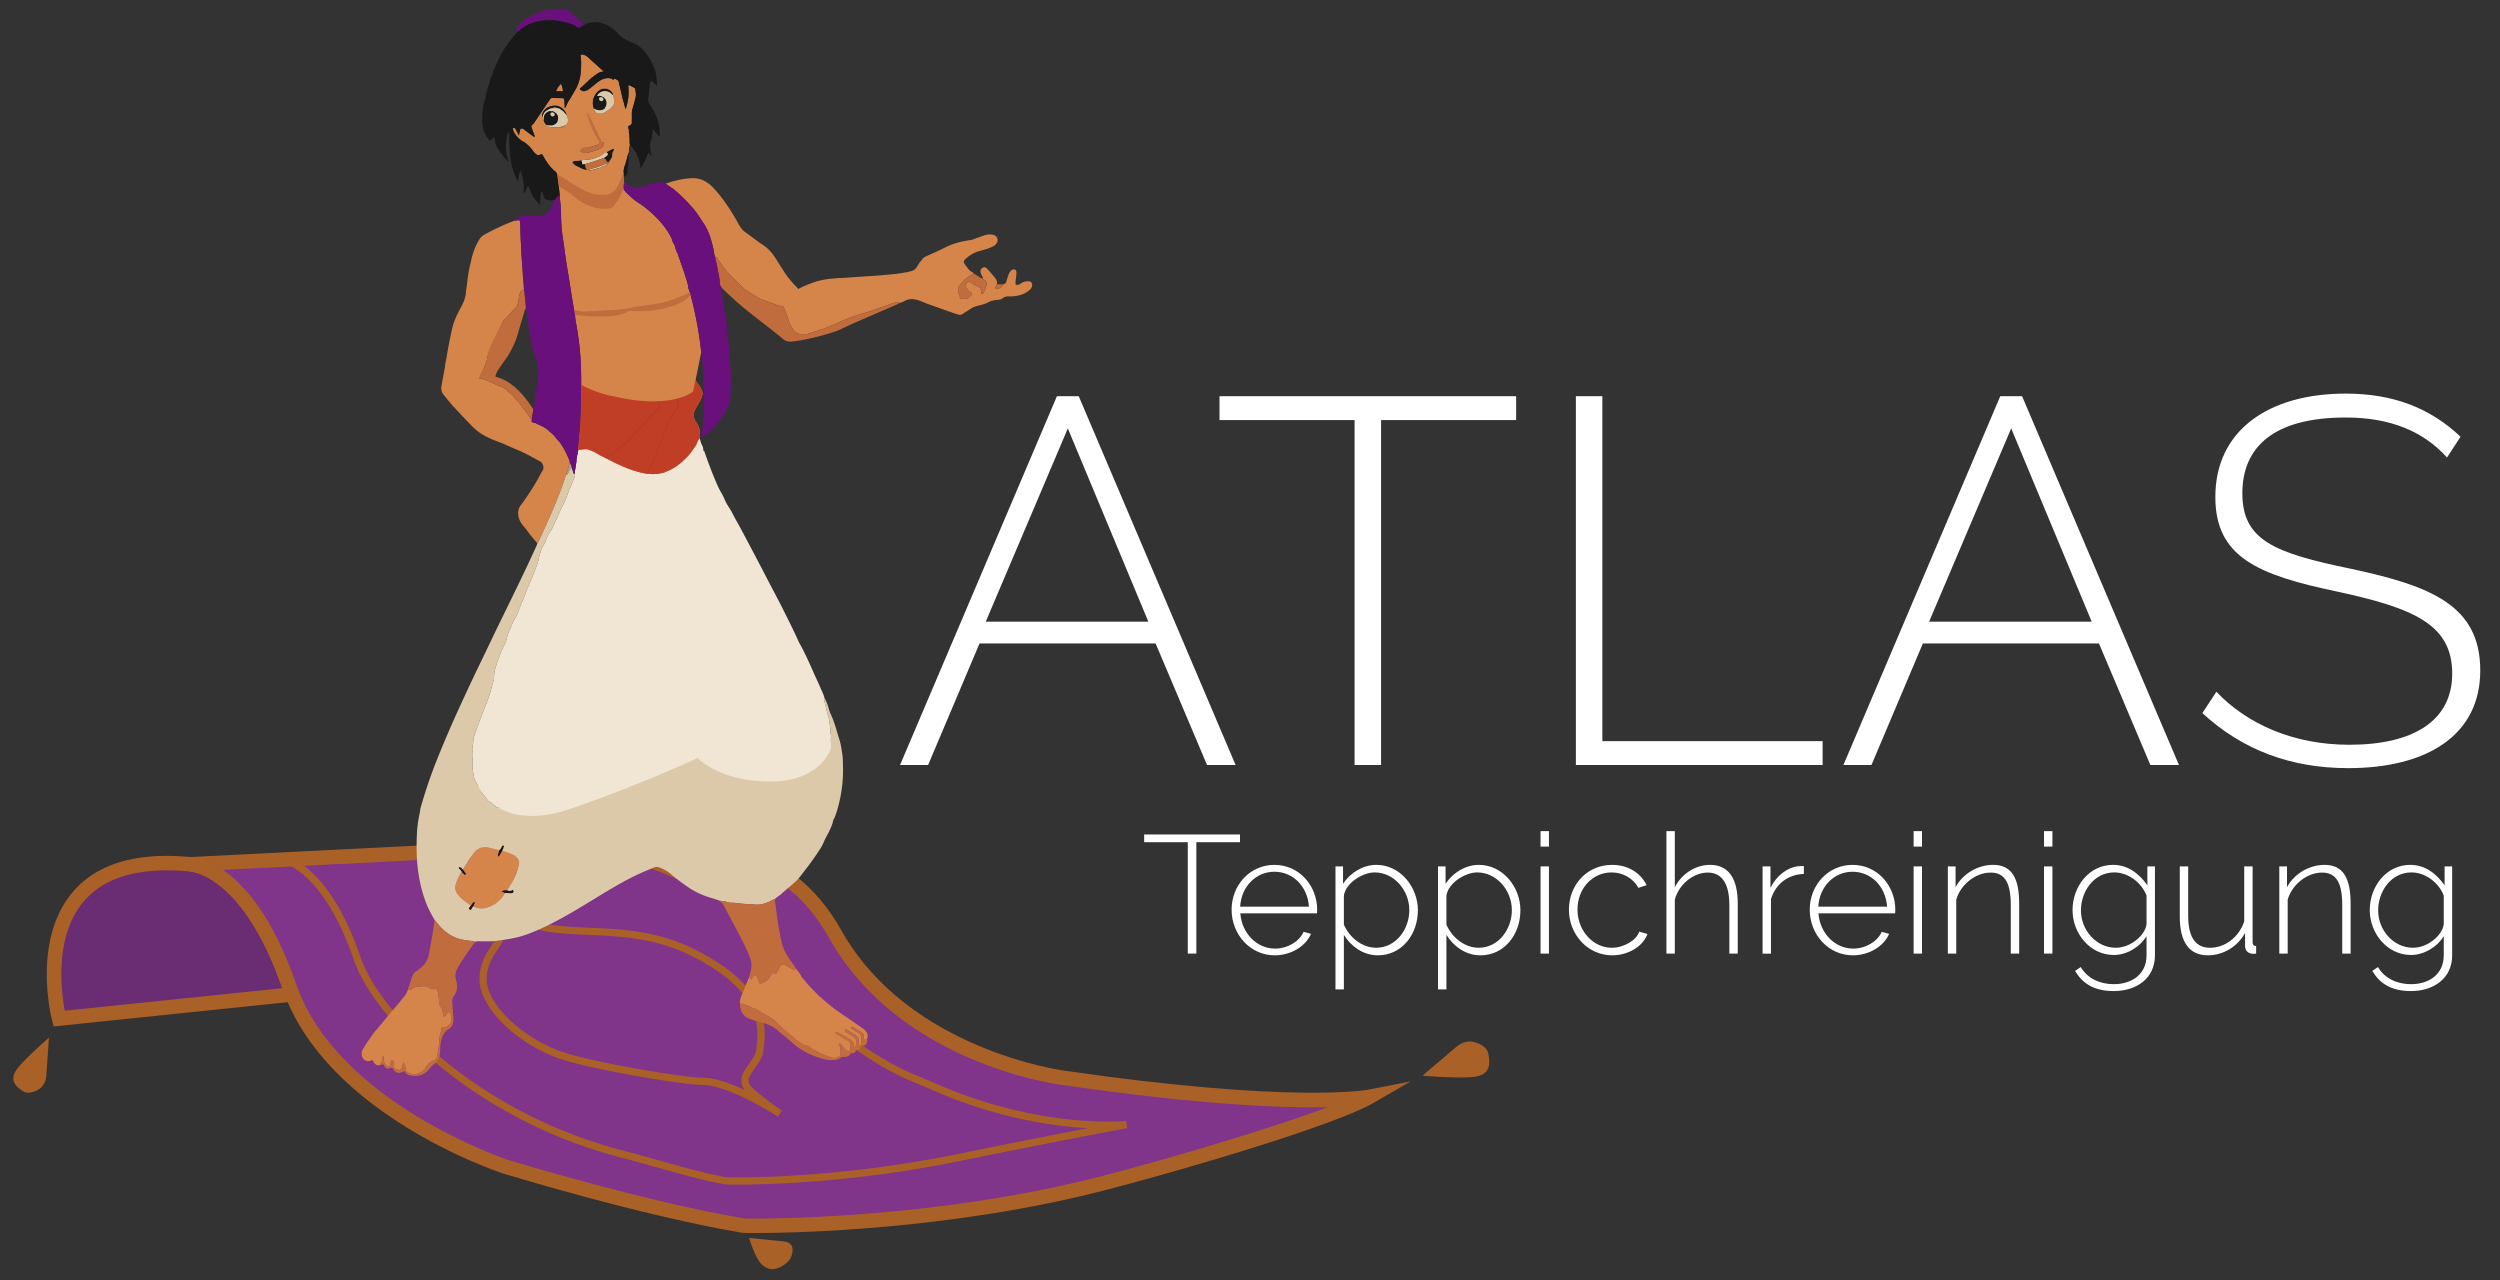 <svg xmlns="http://www.w3.org/2000/svg" width="713.793" height="365.583" xml:space="preserve"><rect width="100%" height="100%" fill="#333333" stroke="none"/><path fill="#AA6127" d="m213.91 353.459 9.775.98c1.089.107 1.972.545 2.389 1.32.431.801.376 3.262-1.404 4.746-3.139 2.619-5.443 2.119-7.129.559-2.034-1.88-3.631-7.605-3.631-7.605"/><path fill="#69107D" d="M163.306 3.786c-.783-.853-1.736-1.159-2.801-1.226-4.313-.271-8.124 1.058-11.483 3.727-1.006.8-1.769 1.771-1.604 3.185.399-.36.782-.742 1.2-1.079 2.521-2.029 5.499-2.64 8.626-2.622 1.235.007 2.492.153 3.705.474 1.208.32 2.492.564 3.493 1.296.685.501 1.084.445 1.621-.028.191-.169.483-.173.653-.382-1.142-1.111-2.335-2.174-3.41-3.345"/><path d="m256.979 218.427 44.791-105.304h6.229l44.791 105.304h-8.157l-14.684-34.706H279.67l-14.683 34.706h-8.008zm47.905-96.109-23.434 55.173h46.423l-22.989-55.173zm127.998-2.373H394.32v98.481h-7.564v-98.481h-38.562v-6.822h84.688v6.822zm17.056 98.482V113.123h7.563v98.481h62.887v6.822h-70.45zm76.382 0 44.791-105.304h6.229l44.792 105.304h-8.158l-14.683-34.706h-50.279l-14.683 34.706h-8.009zm47.907-96.109-23.434 55.173h46.422l-22.988-55.173zm124.437 8.306c-6.822-7.564-16.314-11.42-28.921-11.42-20.616 0-29.515 8.453-29.515 21.653 0 13.497 9.344 17.057 30.85 21.506 22.84 4.895 37.078 10.382 37.078 29.07 0 18.539-15.276 27.883-37.672 27.883-16.463 0-30.256-5.19-41.677-15.722l4.005-6.08c8.75 9.195 21.951 15.128 37.969 15.128 18.242 0 29.366-6.822 29.366-20.319 0-13.941-10.827-18.688-32.926-23.434-22.544-4.746-34.706-9.789-34.706-26.994 0-18.984 15.129-29.515 37.228-29.515 13.645 0 24.175 4.153 32.777 12.311l-3.856 5.933zm-344.627 109.84H341.58v31.814h-2.444v-31.814h-12.457v-2.203h27.358v2.203zm-2.394 19.262c0-7.044 5.271-12.793 12.218-12.793 7.043 0 12.17 5.846 12.218 12.793 0 .335-.048.91-.048 1.054h-21.896c.431 5.749 4.743 10.062 9.918 10.062 3.498 0 6.899-1.964 8.145-4.791l2.108.575c-1.485 3.545-5.702 6.133-10.349 6.133-6.996-.001-12.314-5.943-12.314-13.033zm22.087-.864c-.431-5.845-4.6-9.965-9.87-9.965-5.223 0-9.438 4.168-9.774 9.965h19.644zm9.968 8.05v15.571h-2.396v-35.119h2.156v4.982c2.061-3.162 5.702-5.414 9.487-5.414 6.899 0 11.883 6.372 11.883 12.937 0 6.947-4.6 12.889-11.404 12.889-4.264 0-7.714-2.588-9.726-5.846zm18.687-7.043c0-5.702-4.361-10.78-9.918-10.78-3.498 0-8.385 3.162-8.769 6.707v8.193c1.581 3.689 5.223 6.612 9.199 6.612 5.749.001 9.488-5.366 9.488-10.732zm10.59 7.043v15.571h-2.396v-35.119h2.155v4.982c2.061-3.162 5.702-5.414 9.487-5.414 6.899 0 11.882 6.372 11.882 12.937 0 6.947-4.6 12.889-11.402 12.889-4.264 0-7.715-2.588-9.726-5.846zm18.685-7.043c0-5.702-4.359-10.78-9.918-10.78-3.497 0-8.385 3.162-8.768 6.707v8.193c1.581 3.689 5.223 6.612 9.199 6.612 5.751.001 9.487-5.366 9.487-10.732zm8.195-18.159v-4.408h2.396v4.408h-2.396zm0 30.568v-24.914h2.396v24.914h-2.396zm20.411-25.345c4.504 0 8.098 2.204 9.871 5.797l-2.348.768c-1.486-2.731-4.408-4.408-7.666-4.408-5.463 0-9.727 4.6-9.727 10.637 0 5.988 4.455 10.876 9.773 10.876 3.45 0 7.092-2.156 7.858-4.6l2.348.671c-1.246 3.497-5.462 6.085-10.062 6.085-6.996 0-12.361-5.941-12.361-13.032.001-7.093 5.175-12.794 12.314-12.794zm35.888 25.345h-2.396v-13.895c0-6.133-2.156-9.247-6.181-9.247-4.072 0-8.193 3.306-9.391 7.714v15.428h-2.396v-34.977h2.396v16.003c2.012-3.881 5.94-6.372 10.061-6.372 5.511 0 7.906 4.216 7.906 11.02v14.326zm18.879-22.758c-4.503.144-8.049 2.827-9.391 7.188v15.571h-2.395v-24.914h2.251v6.133c1.726-3.498 4.792-5.846 8.001-6.182.623 0 1.15-.048 1.533-.048v2.252zm1.678 10.206c0-7.044 5.271-12.793 12.218-12.793 7.043 0 12.17 5.846 12.218 12.793 0 .335-.048.91-.048 1.054h-21.896c.431 5.749 4.742 10.062 9.918 10.062 3.497 0 6.898-1.964 8.145-4.791l2.107.575c-1.484 3.545-5.701 6.133-10.349 6.133-6.995-.001-12.313-5.943-12.313-13.033zm22.088-.864c-.432-5.845-4.6-9.965-9.87-9.965-5.223 0-9.438 4.168-9.774 9.965h19.644zm7.572-17.152v-4.408h2.396v4.408h-2.396zm0 30.568v-24.914h2.396v24.914h-2.396zm30.137 0h-2.396v-13.895c0-6.42-1.772-9.247-5.749-9.247-4.217 0-8.529 3.306-9.822 7.714v15.428h-2.396v-24.914h2.204v5.94c2.012-3.785 6.276-6.372 10.732-6.372 5.414 0 7.426 3.977 7.426 11.02v14.326zm7.094-30.568v-4.408h2.396v4.408h-2.396zm0 30.568v-24.914h2.396v24.914h-2.396zm8.144-12.409c0-6.804 4.744-12.937 11.548-12.937 4.36 0 7.522 2.587 9.821 5.846v-5.414h2.156v25.394c0 6.755-5.462 10.205-11.738 10.205-5.797 0-8.959-2.252-11.068-5.75l1.63-1.102c1.964 3.354 5.605 4.887 9.438 4.887 5.078 0 9.343-2.778 9.343-8.24v-5.462c-2.013 3.21-5.701 5.365-9.343 5.365-6.899 0-11.787-6.276-11.787-12.792zm21.13 4.025V255.7c-1.485-3.833-5.366-6.611-9.199-6.611-5.989 0-9.534 5.605-9.534 10.828 0 5.701 4.408 10.685 9.966 10.685 4.167 0 8.336-3.498 8.767-6.708zm9.489-2.157v-14.373h2.395v14.038c0 6.181 2.061 9.199 6.277 9.199s8.24-3.019 9.727-7.522v-15.715h2.395v21.561c0 .767.288 1.197 1.007 1.197v2.156c-.384.048-.623.048-.862.048-1.342 0-2.3-.91-2.3-2.156v-3.785c-2.204 3.978-6.276 6.373-10.637 6.373-5.271 0-8.002-3.737-8.002-11.021zm48.777 10.541h-2.396v-13.895c0-6.42-1.773-9.247-5.75-9.247-4.216 0-8.528 3.306-9.822 7.714v15.428h-2.395v-24.914h2.203v5.94c2.013-3.785 6.277-6.372 10.732-6.372 5.414 0 7.427 3.977 7.427 11.02v14.326zm5.463-12.409c0-6.804 4.743-12.937 11.547-12.937 4.359 0 7.521 2.587 9.822 5.846v-5.414h2.156v25.394c0 6.755-5.463 10.205-11.739 10.205-5.798 0-8.96-2.252-11.067-5.75l1.629-1.102c1.965 3.354 5.605 4.887 9.438 4.887 5.079 0 9.343-2.778 9.343-8.24v-5.462c-2.012 3.21-5.701 5.365-9.343 5.365-6.899 0-11.786-6.276-11.786-12.792zm21.129 4.025V255.7c-1.484-3.833-5.366-6.611-9.199-6.611-5.988 0-9.534 5.605-9.534 10.828 0 5.701 4.407 10.685 9.966 10.685 4.168 0 8.336-3.498 8.767-6.708z" fill="#FFF"/><path fill="#6A2C73" d="M82.66 281.771C70.59 246.77 54.295 246.77 54.295 246.77c-50.089-4.828-37.417 44.055-37.417 44.055l66.588-6.895a51.115 51.115 0 0 1-.806-2.159"/><path fill="#AA6127" d="m15.327 293.061-.446-1.717c-.242-.934-5.781-22.977 5.921-36.686 6.894-8.074 18.202-11.424 33.621-9.951 1.74.064 18.196 1.613 30.188 36.393v-.002c.241.699.503 1.387.775 2.07l1.006 2.533-71.065 7.36zm32.313-44.563c-10.725 0-18.68 2.963-23.698 8.842-8.572 10.043-6.435 26.002-5.434 31.24l62.099-6.43c-11.313-32.555-26.187-33.313-26.336-33.316l-.172-.01a67.53 67.53 0 0 0-6.459-.326"/><path fill="#80358B" d="M54.295 246.77s16.294 0 28.364 35.002 61.556 51.297 61.556 51.297 39.227 12.07 68.195 16.898c0 0 51.626 1.154 103.531-12.387 23.739-6.191 64.7-18.414 75.104-24.428 0 0-21.123 4.225-87.506-5.43 0 0-45.309-5.664-65.15-41.133-3.196-5.713-7.329-10.865-12.503-14.875-6.146-4.76-15.229-9.75-27.959-12.188L54.295 246.77"/><path fill="#AA6127" d="M215.179 352.051c-1.768 0-2.746-.02-2.815-.02l-.293-.027c-28.771-4.797-68.069-16.842-68.462-16.961-2.099-.691-50.638-17.037-62.901-52.598-11.326-32.844-26.289-33.607-26.439-33.611l-.077-4.127 143.879-7.254.244.047c11.097 2.125 20.799 6.359 28.835 12.584 5.118 3.965 9.505 9.18 13.041 15.498 19.083 34.117 63.162 40.035 63.604 40.092 65.05 9.461 86.639 5.496 86.85 5.455l12.13-2.371-10.696 6.184c-10.566 6.107-51.367 18.313-75.616 24.637-44.726 11.667-89.759 12.472-101.284 12.472m-2.578-4.145c3.057.051 53.143.637 102.82-12.322 19.265-5.025 47.357-13.338 63.693-19.475-12.648.281-36.186-.572-75.873-6.346-1.851-.23-46.535-6.199-66.654-42.166-3.263-5.832-7.289-10.627-11.966-14.25-7.46-5.779-16.489-9.73-26.841-11.746l-134.139 6.764c6.146 4.213 14.257 13.268 20.97 32.734 11.602 33.645 59.766 49.85 60.25 50.01.352.108 39.256 12.03 67.74 16.797"/><path fill="#AA6127" d="M210.783 338.221c-2.246 0-3.48-.041-3.54-.043l-.132-.014c-5.552-.926-13.152-3.064-19.858-4.953-3.291-.926-6.398-1.801-9.084-2.486-22.065-5.637-42.227-16.449-58.303-31.273-9.821-9.057-16.203-17.717-18.97-25.742-8.455-24.519-19.476-27.087-19.586-27.11l.4-2.025c.495.098 12.237 2.648 21.138 28.461 2.655 7.699 8.851 16.076 18.417 24.896 15.826 14.594 35.68 25.242 57.416 30.793 2.71.691 5.83 1.57 9.133 2.5 6.627 1.865 14.135 3.979 19.57 4.893 1.563.047 30.249.785 67.152-6.834 11.967-2.469 26.42-5.289 36.097-7.154-10.184-.588-26.415-2.955-44.718-11.039a171.285 171.285 0 0 0-4.869-2.061c-6.009-2.428-26.566-12.057-38.861-34.035-2.218-3.967-11.831-13.943-15.622-16.881-3.967-3.072-21.741-12.285-40.171-15.801l.387-2.027c17.542 3.346 36.047 12.322 41.048 16.197 3.93 3.043 13.767 13.227 16.159 17.504 11.966 21.391 31.983 30.766 37.833 33.129a167.65 167.65 0 0 1 4.93 2.088c30.179 13.328 54.547 10.869 54.792 10.842l.305 2.041c-.269.051-27.015 5.117-46.891 9.221-30.38 6.268-55.248 6.913-64.172 6.913m195.336-31.078 9.664-8.229c1.078-.918 2.422-1.51 3.837-1.541 1.456-.035 4.762 1.082 5.269 3.303.893 3.916.079 6.375-4.366 6.82s-14.404-.353-14.404-.353M13.978 296.266l-.757 10.844c-.084 1.209-.529 2.387-1.356 3.271-.852.91-3.517 2.264-5.179 1.244-2.931-1.801-3.947-3.773-1.556-6.76 2.391-2.986 8.848-8.599 8.848-8.599"/><path fill="#AA6127" d="m222.109 318.818-.003-.002-.012-.008c-.475-.307-14.063-9.049-21.561-9.049-5.619 0-32.293-4.529-40.815-7.52-12.374-4.34-22.827-14.693-22.827-22.609 0-4.385 1.896-7.283 3.42-9.611 1.326-2.027 2.374-3.629 2.101-5.691-.574-4.336-6.37-12.814-7.649-14.643a14.86 14.86 0 0 1-.258-.367l1.687-1.188c.026.037.103.143.221.311 1.214 1.689 7.489 10.131 13.824 13.43 4.69 2.443 10.75 2.699 17.767 2.992 9.338.393 19.923.836 30.919 6.492 19.179 9.867 20.45 19.789 18.968 29.041-.26 1.623-1.298 3.066-2.301 4.463-1.976 2.752-2.604 4.033-.833 5.654 3.878 3.549 8.133 6.35 8.454 6.559a.556.556 0 0 0 .022.016l-1.124 1.73zm-79.491-60.078c.93 1.936 1.644 3.813 1.842 5.316.374 2.822-.983 4.896-2.419 7.092-1.516 2.316-3.083 4.715-3.083 8.482 0 7 10.022 16.654 21.446 20.662 8.39 2.943 34.615 7.404 40.132 7.404 3.479 0 7.982 1.617 12.061 3.512-2.129-2.75-.157-5.496 1.32-7.553.863-1.203 1.756-2.445 1.939-3.586 1.36-8.484.135-17.613-17.875-26.879-10.591-5.449-20.936-5.883-30.062-6.266-7.263-.305-13.535-.566-18.633-3.223-2.333-1.213-4.618-3.025-6.668-4.961"/><path fill="#181918" d="M174.716 42.639c-.74.396-1.478.798-2.221 1.188a.586.586 0 0 0-.313.371c.341-.122.678-.256 1.023-.362.28-.087.41.056.358.336-.036.194-.278.182-.32.356-.277.196-.554.393-.832.588.301.195.632.358.709.767.066.354.373.364.643.421.237-.174.927-1.109 1.02-1.562-.015-.68.04-1.339.521-1.88-.045-.471-.308-.372-.588-.223m-7.72 3.278c.343-.098.717-.107 1.027-.314-1.329-.084-2.606.421-3.936.35-.21-.011-.529.219-.647.387.028.251.112.326.207.296.191.215.28.367.519.52.149-.003.621.302.885.439.797.411 1.561.916 2.511.898-.39-.484-.513-1.051-.507-1.656l-.817.069c.027-.804.033-.784.758-.989"/><path fill="#DBC9AA" d="M172.412 45.117c.278-.195.555-.392.832-.588.042-.175.284-.162.32-.356.052-.28-.3-.868-.581-.781-.345.106-.672.43-1.013.552-.288.118-.364.488-.649.611-1.065.457-2.146.864-3.297 1.049-.406-.01-.595-.084-1.066-.01-.382.061-.787.048-.88.177-.088.121.174.744.161 1.136l.817-.069c1.804-.511 3.598-1.062 5.356-1.721"/><path fill="#D58549" d="M199.217 115.65c.606-1.041 1.206-2.087 1.406-3.303-.201-1.125-.772-2.069-1.494-2.922-.395-.465-.539-.912-.405-1.533.5-2.326.944-4.664 1.414-6.995.016-.078.083-.146.126-.218-.288-2.079-.527-4.166-.875-6.235a120.43 120.43 0 0 0-2.267-10.489c-.155-.593-.403-1.161-.609-1.742.041-.287-.012-.562-.085-.842-.77-2.908-1.832-5.721-2.824-8.556.052-.322-.244-.496-.329-.767-.178-.563-.462-1.09-.559-1.685-.099-.603-.632-1.015-.75-1.596-.105-.517-.333-.966-.577-1.413-1.155-2.117-2.67-3.972-4.388-5.636-1.464-1.418-3.015-2.763-4.761-3.841-1.27-.785-2.295-1.852-3.389-2.84-.187-.169-.318-.399-.489-.588-.507-.562-.328-1.227-.282-1.868.008-.106.168-.135.281-.155-.263-.061-.331-.232-.324-.488.013-.5-.005-1.002-.01-1.502-.076-1.167.035-2.297.463-3.409.435-1.129.545-2.361 1.027-3.482.11-.746-.03-1.529.329-2.238-.172-.73.016-1.485-.146-2.218.068-.465-.076-.906-.147-1.355.019-.354.071-.711-.136-1.033l-.028-.688c.983-.374 1.063-.513.997-1.721.093-.97-.074-1.95.106-2.918.388-1.103.643-2.241.945-3.368.213-.795.105-1.583-.028-2.37-.037-.222-.093-.458-.322-.576-.524-.269-1.025-.597-1.597-.754-.14.266-.066.493-.055.714.076 1.57.04 3.133-.375 4.663-.132.487-.174 1.01-.515 1.424-.214-.934-.427-1.869-.731-2.779-.38-1.629-.76-3.258-1.143-4.887a1.381 1.381 0 0 0-.115-.319c-.109-.213-1.063-.764-1.117-.662-.318.592-.599.067-.871-.013-.248-.073-.488-.141-.747-.143-.872-.009-1.666.192-2.425.663-1.24.77-2.267 1.808-3.458 2.634-.3.245-.684.286-1.027.428-.093.009-.187.018-.28.025-.15.041-.291.042-.391-.104-.098-.058-.198-.111-.293-.174-.515-.336-.53-.361-.041-.776.608-.515 1.166-1.083 1.762-1.609.548-.484 1.023-1.053 1.642-1.455l.154-.125.36-.337c.04-.013.08-.02.121-.021l.038-.024c.057-.044.114-.086.169-.13.638-.455 1.293-.87 2.294-.846l-4.008-3.595c-.971-1.014-1.868-1.432-2.698-1.233.191.63.058 1.292.202 1.931-.015.709-.018 1.419-.048 2.127-.094 2.156-.568 4.206-1.692 6.078-.54.898-1.054 1.813-1.579 2.719-.607.667-.75 1.606-1.38 2.467a24.078 24.078 0 0 0-.119-2.303c-.044-.42-.17-.618-.611-.621a67.173 67.173 0 0 1-2.731-.071c-.364-.018-.574.141-.764.424-1.552 2.312-3.113 4.619-4.67 6.928-.75.623-.754.624-.453 1.469.21.591.441 1.173.639 1.767.054.16.25.339-.009.561-.27-.187-.553-.37-.824-.57-.709-.524-1.41-1.062-2.12-1.586-.629-.466-1.029-.311-1.162.432-.065.367-.152.73-.272 1.301-.379-.75-.652-1.307-.942-1.856-.143-.271-.419-.334-.664-.225-.25.112-.09.347-.032.524.07.215.142.435.25.633a6.748 6.748 0 0 0 3.032 2.896c.96.723 1.819 1.542 2.478 2.556-.005.079.034.115.111.115l.042.043c.63.829 1.2 1.138 1.84.789.476-.26.584-.025.76.273.044.074.079.152.121.227.892 1.564 1.865 3.063 3.297 4.211.451.362.71.848.77 1.448.161 1.664.46 3.427.586 5.598.139 1.634.381 3.268.394 4.904.019 2.476.138 4.935.577 7.374-.052.32.089.614.13.923.25 1.88.491 3.761.775 5.635.292 1.933.64 3.856.947 5.787.497 3.134.958 6.272 1.559 9.39.042 1.109.281 2.195.467 3.283.292 1.707.539 3.418.745 5.138.778 6.497.531 13.019.448 19.532a65.833 65.833 0 0 1-.413 6.372c-.144 1.297-.199 2.604-.366 3.9-.014.107.034.224.053.334.792-.044 1.564-.298 2.368-.212.22.023.465-.049.62.186 1.067.26 2.011.784 2.924 1.375 1.292.655 2.582 1.318 3.88 1.967 2.627 1.311 5.311 2.482 8.185 3.148 2.019.469 4.048.604 6.083.068.164-.043.337-.051.506-.075.234-.285.599-.303.906-.434 2.516-1.069 4.521-2.8 6.292-4.837.71-.815 1.249-1.754 1.894-2.618.222-.669.487-1.315.963-1.853.356-1.83-.021-3.486-1.18-4.956-.051-.065-.083-.148-.119-.226-.405-.861-.469-1.745-.145-2.644.222-.621.601-1.158.928-1.721m-43.308-79.304c.098-.036.196-.075.295-.105-.1.03-.198.069-.295.105m8.775 11.311c-.006-.081-.1-.171-.083-.251-.017.08.077.17.083.251m7.026-15.235c-1.35.005-1.35.005-2.063-1.025l-.026-.355c-.452-.81-.354-1.686-.311-2.554.488-1.405 1.2-2.614 2.726-3.109l1.208-.011c.506.189.971.458 1.342.848.231.244.414.541.375.912l.139.234c.292.764.192 1.561.2 2.349.167-.034.339-.052.498-.106-.159.055-.332.072-.498.106-.611 1.256-1.765 1.892-2.909 2.536-.119.207-.321.176-.511.177l-.003.004c-.056-.003-.112-.006-.167-.006m1.002-7.231c.146.044.314.018.446.1-.132-.083-.301-.056-.446-.1zm1.063-.451c-.3-.154-.637-.186-1.046-.014.409-.172.746-.141 1.046.014m-7.92 18.113c.388-.274.741-.699 1.251-.657.948.078 1.762-.354 2.625-.592.563-.155 1.146-.296 1.568-.786.194-.226 1.041-.272 1.107-.098.135.352.028.722-.194 1.013-.315.413-.766.694-1.236.876-1.289.497-2.596.952-3.987 1.093-.056.006-.113.006-.169.009-.415.023-.661-.291-.959-.491a.22.22 0 0 1-.006-.367m2.167 2.75c1.152-.185 2.233-.592 3.298-1.049.286-.123.575-.237.862-.355a.586.586 0 0 1 .313-.371c.743-.391 1.48-.792 2.22-1.188.28-.149.543-.247.588.224.177.203.368.397.539.604-.171-.207-.362-.401-.539-.604-.481.541-.535 1.2-.521 1.879-.282.231-.142.751-.593.866-.086.268-.19.522-.427.696l-.163.321c.136.321-.127.243-.357.341v.002a.262.262 0 0 1-.211.168c-.302.029-.538.208-.791.346-.092.146-.234.177-.392.17a.517.517 0 0 0-.13.013c-.073.053-.145.105-.217.159l-.064-.001-.063.008-.213.164-.303.012c-.09.143-.231.163-.382.159a.447.447 0 0 0-.126.009c-.092.143-.234.166-.388.161l-.292.015c-.059.242-.146.411-.394.148l-.294.018c-.298.246-.597.238-.896.004l-.044-.007-.044.001a32.725 32.725 0 0 0-.437-.021c-.951.018-1.714-.487-2.511-.898-.012-.215-.14-.294-.34-.292l-.099-.157c-.148.004-.297.006-.446.009v.001c-.21-.184-.295-.314-.519-.519-.11-.1-.056-.101-.161-.188-.045-.037-.045-.049-.045-.109.118-.169.437-.397.647-.386 1.329.068 2.606-.437 3.935-.353M154.9 32.335c.525-1.392 2.145-2.286 3.912-2.154 1.269.095 2.693 1.38 2.969 2.678.038.321.321.56.305.898.252.902-.01 1.603-.82 2.089.139-.018.274-.04.411-.053-.136.013-.272.035-.41.053l-.002.003c-.003.305-.256.313-.457.403-.297.134-.604.099-.91.108l-.001.001c-.138.178-.338.184-.531.164-.733-.073-1.489.181-2.206-.146l-.526-.188c-.122-.215-.46-.226-.496-.523l-.002.004c-.101-.014-.158-.069-.173-.17-.09-.002.127.07 0-.075-.296-.34-.568-.596-.701-.936-.196-.336-.235-.718-.313-1.088-.197-.348-.187-.701-.049-1.068m91.228 261.142c-1.847-1.271-3.685-2.557-5.541-3.816-1.811-1.229-3.574-2.518-5.204-3.982-.568-.51-1.158-.998-1.737-1.496-.05-.068-.09-.146-.15-.203-1.451-1.389-2.824-2.85-4.066-4.428-.172-.219-.426-.338-.554-.621-.424-.93-1.071-1.715-1.707-2.506-.166.613-.282.688-.768.367-.69-.453-1.433-.789-2.17-1.15-.895-.439-1.123-.059-1.573.469-.215.254-.332.594-.479.898-.149.313-.329.596-.594.822-.831.715-.645-.943-1.136.039-.612 1.223-1.384 2.342-2.793 2.816-.734.246-.818.223-1.041-.545-.182-.625-.36-1.266-.873-1.719-.433-.385-1.406 1.676-1.417 1.113-.006-.305-.048-.568-.368-.697-.775 1.881-1.575 3.752-2.313 5.648-.252.648-.502 1.332-.344 2.066 1.113.123 2.145.506 3.143.994.356.176.702.365 1.114.404.539.053.912.449 1.321.738 1.271.9 2.715 1.518 3.955 2.469.274.209.516.445.756.686 1.326 1.324 2.739 2.547 4.197 3.725.725.586 1.381 1.264 2.167 1.779.775.51 1.487 1.127 2.483 1.227.314.033.643.252.898.465.727.607 1.588.971 2.381 1.451.894.539 1.885.734 2.806 1.145.819.365 1.71.605 2.625.287.68-.238.844-.48.854-1.191.007-.512-.003-1.025 0-1.537.001-.246-.034-.459-.329-.51l-.195-.496c-.72-.285-1.505-.391-2.208-.732.702.342 1.487.447 2.208.732.038-.229.131-.418.375-.211.317.271.611.566.856.918.336.48.727.93 1.26 1.207.433.227.493.186.771-.375.003-.514 0-1.025.011-1.537.01-.482-.204-.797-.634-1.014-1.04-.525-1.958-1.262-3.014-1.764-.277-.133-.497-.359-.64-.746.713.033 1.26.328 1.784.619.987.551 1.946 1.15 2.906 1.746.375.232.624.543.625 1.041.002.352.144.701.263 1.232.506-.92.453-1.723.354-2.518-.02-.166-.206-.344-.359-.459-.68-.504-1.3-1.1-2.111-1.41-.078-.031-.169-.057-.226-.115-.207-.213-.638-.406-.427-.732.233-.363.557-.014.799.135a55.92 55.92 0 0 1 2.289 1.469c.449.307.832.66.791 1.313-.026.416.104.84.166 1.26.018.121.077.217.207.234.178.021.266-.092.276-.248.032-.48.211-.934.196-1.43-.028-.846-.25-1.533-1.059-1.973-.621-.336-1.191-.766-1.782-1.156-.095-.063-.182-.137-.164-.344a2.08 2.08 0 0 1 1.226.293 39.05 39.05 0 0 1 1.997 1.303c.305.213.541.475.358.938-.141.354 0 .803.236 1.021.292.27.469-.316.787-.313.34-.832.084-1.551-.438-2.205-.285-.357-.651-.631-1.027-.89m-118.423-4.245c-.182.217-.329.465-.48.705-.108.172-.207.379-.45.291-.214-.076-.242-.289-.253-.498-.048-.92-.282-1.771-.855-2.525a1.638 1.638 0 0 1-.347-1.121c.071-1.002-.112-1.977-.328-2.949-.141-.631-.422-.896-1.041-.76-.497.109-.88-.008-1.281-.271a3.042 3.042 0 0 0-2.443-.438c-.313.074-.62.102-.93.084-.507-.029-.952.084-1.347.42-.43.367-.932.533-1.503.436-.215.805-.656 1.48-1.188 2.109-.546.646-1.12 1.273-1.579 1.99-.067.051-.147.09-.2.152-1.845 2.203-3.702 4.396-5.523 6.617-.701.855-1.515 1.629-2.023 2.633-.91 1.1-1.639 2.314-2.346 3.551-.387.676-.416 1.332-.182 2.045.294.895 1.141 1.412 2.064 1.219.301-.063.591-.174.879-.262.79 1.467 1.338 1.752 2.526 1.34-.252-.051-.393-.188-.166-.395.336-.307.374-.68.355-1.09-.016-.355.054-.686.327-.99.25.301.171.596.187.869.042.697.24 1.336.705 1.873.212.244.487.279.781.221.313-.061.367-.301.398-.574.035-.311.117-.613.167-.92.03-.182.075-.342.301-.328.196.012.32.145.354.318.081.416.211.844.184 1.256-.042.631.224.902.79 1.105.957.342 1.444.098 1.619-.932.06-.354.131-.697.354-1.148.211.592.603.961.505 1.512-.09.506.16.875.486 1.211.497.512 1.209.588 1.809.891.042.023.112-.002.167-.016 1.284-.328 2.468-.762 3.281-1.951.601-.879 1.264-1.744 2.351-2.166.422-.164.848-.547.951-1.043.344-1.662.58-3.352.675-5.043.059-1.047.43-1.99.606-2.992.051-.291.239-.547.613-.365.272.133.493.01.728-.096 1.613-.723 1.788-2.469 1.248-3.873-.177-.467-.616-.492-.946-.102m32.343-162.643c-.391-.565-.945-.992-1.323-1.54-.585-.85-1.391-1.461-2.119-2.14-.973-.908-2.255-1.367-3.435-1.964-.197-.1-.401-.224-.644-.195-.804-.271-.803-.271-.69-1.044.008-.055-.001-.111-.002-.167-.212-.024-.357-.136-.479-.313-.783-1.143-1.688-2.194-2.463-3.347a9.237 9.237 0 0 0-1.365-1.625c-.624-.58-1.067-1.326-1.718-1.886-.645-.554-1.269-1.131-1.972-1.611a2.738 2.738 0 0 0-1.221-.459h-.001s-4.649-2.359-5.788-2.322c0 0 2.381-4.608 2.329-6.247l.001-.065c-.749-.256-1.591-.585-1.831-.402-.866.656-1.647 1.39-2.29 2.261.642-.871 1.424-1.604 2.29-2.261.24-.183 1.083.146 1.831.402.278.096.543.181.759.226.108.022.205.036.284.034a.397.397 0 0 0 .08-.007c.078-.014.131-.048.151-.11.113-.36.276-.692.456-1.016l.109-.192.224-.382a3.364 3.364 0 0 0 .135-.247c.033-.065.063-.132.092-.198.009-.021.019-.04.027-.062.024-.056.046-.113.067-.17l.036-.097c.017-.049.033-.098.047-.146.013-.042.026-.083.037-.124l.001-.001h-.001c.091-.317.151-.642.19-.968.061-.504.103-1.009.18-1.514.268-1.746.722-3.415 1.63-4.957.261-.444.682-.661.989-1.028.818-.979 1.665-1.942 2.587-2.82 1.231-1.171.498-3.938 1.821-5.002.17-.137.363-.146.562-.161-.115-1.309-.103-2.629-.338-3.928-.002-.229.006-.456-.009-.683-.151-2.271-.356-4.539-.447-6.812-.087-2.161-.267-4.319-.25-6.485.004-.51-.085-1.021-.111-1.531-.018-.335-.186-.455-.498-.411-.364.05-.728.104-1.092.158-2.92 1.071-5.716 2.408-8.443 3.898-.615.336-1.139.76-1.51 1.352-1.306 2.075-2.072 4.355-2.532 6.749-.638 2.302-.891 4.669-1.168 7.031-.085.103-.105.212-.03.33-.065.344-.171.683-.142 1.04-.086.102-.11.209-.035.328-.159 1.317-.634 2.528-1.246 3.693-.225.428-.476.842-.694 1.272-.868 1.719-1.647 3.461-2.052 5.37-.542 2.558-1.067 5.116-1.478 7.698-.16 1.008-.443 1.995-.499 3.02-.341 1.848-.707 3.691-1.01 5.545a2.893 2.893 0 0 0 .656 2.399c.693.832 1.363 1.683 2.063 2.508.493.58 1.019 1.132 1.531 1.695.236-.112.312-.3.34-.536-.028.236-.104.424-.34.536 1.151 1.219 2.295 2.445 3.457 3.654.887.922 1.778 1.847 2.798 2.622 2.18 1.654 4.742 2.528 7.264 3.479.098.056.192.119.293.165 2.307 1.033 4.668 1.944 6.906 3.128 1.177.624 2.342 1.268 3.512 1.902.11.166.23.324.327.497.386.688.48 1.353 0 2.074-.423.636-.723 1.354-1.104 2.02-1.546 2.698-3.219 5.317-5.083 7.807-.75 1.004-.852 2.069-.606 3.235.313 1.492 1.294 2.565 2.257 3.652.173.256.336.52.521.766.814 1.084 1.688 2.118 2.58 3.138.124-.027.196-.12.242-.222 1.012-2.223 2.044-4.436 3.023-6.673 1.74-3.976 3.464-7.959 4.744-12.115.08-.261.214-.444.383-.629-.063-.319.069-.604.158-.896.25-.827.495-1.657.743-2.485-.038-.281-.083-.558-.196-.825-.689-1.623-1.45-3.204-2.458-4.663m-25.981-21.881c.08-.086.165-.168.248-.252-.083.084-.168.166-.248.252-.096.104-.208.197-.307.3.099-.103.212-.196.307-.3m-5.471.958-.099-.05.099.05m4.634 5.509c-.521.248-1.048.495-1.525.813.477-.318 1.005-.565 1.525-.813m7.865-.959a104.23 104.23 0 0 0-.574-.034l.574.034m152.604-29.904c-.982-.086-1.803.318-2.583.848-.346.214-.737.157-1.113.184a6.162 6.162 0 0 1 .057-1.858c.085-.501.125-1.012.151-1.521.021-.402-.014-.831-.461-1.002-.414-.157-.773.035-1.082.317-.366.334-.587.765-.745 1.221-.249.721-.466 1.452-.696 2.179-.308.38-.689.592-1.194.521.128.159.342.244.089.534-.45.514-1.036.67-1.646.792-.275.056-.341-.143-.274-.377.078-.269.291-.492.276-.795l.172-.18.02-.177c.051-.66-.202-1.203-.609-1.708-.71-.882-1.437-1.748-2.222-2.564-.443-.461-.793-.525-1.283-.285-.419.207-.667.69-.59 1.214.062.423.255.803.44 1.187.09.183.32.354.193.594a.148.148 0 0 0-.051.058c-.005.122.097.153.173.206.066.051.13.104.199.151.876.589.902.729.695 1.757-.09.448-.416.82-.372 1.299-.311.376-.393.98-1.031 1.027.033-.513-.222-.992-.174-1.51.017-.188-.092-.305-.274-.377-.978-.389-1.873-.928-2.72-1.547-.289-.211-.519-.182-.742.063-.132.146-.247.307-.369.461-.089.072-.155.159-.16.279-.033.753.244 1.342.865 1.793.322.232.805.327.854.844-.629 1.282-2.044 1.771-3.442 1.193.026-.401-.024-.779-.218-1.147-.604-1.145-.244-2.152.553-3.023.975-1.063 2.053-2.017 3.37-2.656.096-.047.166-.146.248-.22-.341-.474-.962-.595-1.317-1.049-.507-.648-1.048-1.273-1.45-1.998-.147-.441.045-.754.364-1.042 1.222-1.104 2.575-1.968 4.19-2.373 1.104-.277 2.199-.588 3.244-1.048.574-.253 1.136-.534 1.5-1.084.606-.914.271-1.976-.744-2.384-.326-.131-.662-.146-1.004-.164-1.208-.063-2.273.453-3.374.822-.807.271-1.571.668-2.429.79-2.574.368-5.058.997-7.387 2.229-1.658.876-3.41 1.572-5.113 2.365-.485.227-.987.458-1.228.998-.59.586-1.023 1.295-1.43 2.003-.436.756-1.042 1.112-1.865 1.316-2.861.706-5.787.894-8.704 1.146-1.984.172-3.974.274-5.961.408l-.327.025-4.791.343c-.571-.095-1.13.063-1.694.095-2.232.121-4.428.484-6.527 1.268-1.394.521-2.788 1.058-4.097 1.782-.01-.189-.142-.3-.263-.422-1.376-1.393-2.667-2.857-3.712-4.52-.674-1.072-1.393-2.114-2.042-3.205-1.021-1.717-2.235-3.277-3.955-4.418-1.757-1.163-3.412-2.479-5.129-3.703-.74-.527-1.277-1.195-1.708-1.985-2.1-3.844-4.438-7.529-7.455-10.731a9.165 9.165 0 0 0-3.125-2.196c-1.054-.441-2.157-.531-3.273-.465-2.458.147-4.825.744-7.143 1.553l2.512 1.735c.119.122.228.255.359.362 1.848 1.523 3.486 3.251 5.053 5.061 1.343 1.552 2.299 3.357 3.493 5.004.007.056-.001.122.024.167 1.167 2.032 1.732 4.267 2.244 6.526.153.677.111 1.4.458 2.033.37-.009.545.245.72.518.367.572.75 1.134 1.123 1.703.733 1.12 1.611 2.123 2.548 3.073 1.06 1.075 2.139 2.132 3.199 3.206.664.673 1.452 1.172 2.22 1.709.702.49 1.478.842 2.188 1.309.673.44 1.441.668 2.186.945 1.355.504 2.71 1.004 4.068 1.502a.68.68 0 0 0 .333.052c.795-.142 1.042.414 1.253.989.508 1.381.98 2.774 1.507 4.146.275.719.702 1.358 1.206 1.95a2.61 2.61 0 0 0 1.841.948c.847.066 1.71.084 2.535-.192 1.531-.512 3.07-.994 4.591-1.545 2.06-.747 4.002-1.746 6.03-2.559 1.637-.655 3.3-1.203 4.99-1.701 1.605-.473 3.172-1.077 4.756-1.621 1.422-.488 2.853-.95 4.262-1.473.437-.163.699.094 1.031.215a4.663 4.663 0 0 0 1.476-.557c.84-.479 1.736-.603 2.684-.498.717.078 1.385.31 2.047.574.66.263 1.313.548 1.982.784 2.843 1.005 5.671 2.051 8.538 2.985.542.177.967.128 1.433-.202.742-.526 1.54-.973 2.292-1.485.526-.36 1.092-.585 1.704-.745 1.101-.288 2.25-.51 3.235-1.057.814-.452 1.638-.577 2.507-.662.545-.054 1.123-.104 1.538-.449.651-.542 1.372-.602 2.15-.561.283.015.569.002.852-.023 1.673-.148 3.25-.566 4.572-1.675.443-.371.842-.772.901-1.393.033-.799-.265-1.166-.996-1.229m-13.487 4.642.001-.104c.001.034 0 .068-.001.104m-132.785 159.81c-.174-.273-.437-.432-.715-.582-1.03-.555-2.123-.932-3.259-1.188-.328.133-.351.48-.518.729-.191.283-.294.658-.739.797-.127-.684.301-1.186.35-1.76-.989-.246-1.978-.502-2.97-.74-1.843-.441-3.53.264-4.523 1.881a13.014 13.014 0 0 0-1.71 2.574c-.497.525-.772 1.201-1.205 1.771.254.363.512.723.76 1.09.08.119.125.264-.009.375-.143.119-.254.014-.354-.084a184.29 184.29 0 0 1-.762-.771c-.646 1.289-1.386 2.529-1.718 3.963-.175.758-.004 1.402.322 2.037.205.4.521.734.82 1.078.926 1.063 2.147 1.748 3.239 2.6.4-.25.464-.863 1.069-.973.078.467-.343.787-.316 1.207.917.512 1.921.701 2.937.537 2.723-.445 4.702-1.967 6.042-4.354l-.886-.443c.522-.416 1.074-.207 1.564-.291.023-.395.34-.633.501-.953.428-.846 1.108-1.547 1.393-2.473-.227-.01-.371.096-.492.264.122-.168.265-.273.492-.264.734-1.189 1.077-2.51 1.391-3.859.217-.926-.025-1.59-.704-2.168m8.534-209.263zm19-8.374-.01-.018.01.018z"/><path fill="#D58549" d="M160.448 26.066c.208-.001.314-.123.276-.325-.116-.625-.238-1.249-.554-1.832a6.413 6.413 0 0 0-1.4 2.074c.567.094 1.123.086 1.678.083"/><path fill="#B59F7B" d="M221.87 261.902c-.142-.1-.166-.209-.034-.336.102.104.128.213.034.336M161.8 135.46c-.064-.319.069-.604.158-.896.251-.827.495-1.657.742-2.485.276.47.524.95.569 1.508-.495.229-.62.732-.87 1.147-.16.268-.181.665-.599.726"/><path fill="#181918" d="M188.22 36.092c-.392-2.325-1.42-4.376-2.738-6.292-.33-.48-.462-.939-.394-1.507.178-1.47.327-2.945.485-4.417.03-.28.102-.547.26-.822.671.309 1.043 1.02 1.768 1.324.023-1.078-.093-2.063-.274-3.042-.441-2.387-1.583-4.435-3.042-6.329-1.021-1.327-2.325-2.343-3.875-2.895-1.636-.581-2.995-1.457-4.15-2.733-.986-1.09-2.211-1.875-3.549-2.479-1.061-.479-2.168-.635-3.332-.553-.956.066-1.811.408-2.665.782-.17.209-.461.213-.652.382-.537.474-.937.529-1.621.029-1.001-.732-2.285-.977-3.493-1.297a14.892 14.892 0 0 0-3.705-.474c-3.127-.018-6.105.593-8.626 2.622-.418.337-.801.719-1.2 1.078-.701.858-1.418 1.703-2.098 2.578-1.511 1.943-2.62 4.123-3.619 6.357-.894 1.997-1.672 4.042-2.229 6.164.003.032.008.066.007.099 0 .003-.035.005-.054.007l-.378 1.3c.158.128.073.203-.058.268-.159.351-.23.724-.288 1.102.152.126.077.203-.057.269l-.115.417c.151.119.074.197-.048.266-.316 1.09-.576 2.189-.644 3.328.126.09.101.165-.021.233-.072.434-.171.865-.149 1.312.151.131.155.261 0 .392-.021.729-.013 1.455.145 2.172.126.065.144.141.02.229.17 1.509.767 2.825 1.809 3.931.363.385.442.358.807-.047.205-.228.265-.659.8-.539-.123 1.24.364 2.325 1.026 3.329.856 1.302 1.803 2.539 3.005 3.634-.084-.262-.156-.476-.223-.691-.355-1.146-.605-2.305-.636-3.516-.029-1.119.238-2.201.317-3.306a1.43 1.43 0 0 1 .173-.525c.071-.125.133-.384.474-.297.044 4.721.039 9.466 2.488 13.824.215-.534.156-1.034.282-1.5.125-.461.088-.971.406-1.514 1.047 2.134 1.022 4.305.976 6.583.597-.742.798-1.548 1.247-2.309.471 1.048.848 2.029 1.343 2.947.49.909 1.224 1.638 2.088 2.403.075-1.351.089-2.541.334-3.77.305.202.348.461.451.686.247.532.206 1.292.721 1.578.519.289 1.207.272 1.821.389.027.006.057.002.085.003.487.056.838-.086 1.037-.584.194-.488.692-.598 1.129-.765-.092-1.877-.402-3.731-.586-5.599-.06-.601-.318-1.087-.77-1.448-1.432-1.147-2.405-2.646-3.297-4.211-.042-.074-.077-.153-.121-.227-.176-.299-.285-.533-.761-.273-.64.349-1.21.039-1.84-.789l-.042-.044c-.077.001-.116-.035-.111-.114-.659-1.014-1.518-1.834-2.478-2.557a6.748 6.748 0 0 1-3.032-2.896 3.72 3.72 0 0 1-.25-.633c-.058-.177-.218-.412.032-.524.245-.109.521-.046.664.225.29.549.563 1.106.942 1.856.121-.569.207-.934.272-1.301.132-.742.532-.897 1.162-.432.709.524 1.41 1.062 2.119 1.586.271.2.554.384.824.57.258-.222.063-.4.009-.561-.198-.594-.429-1.176-.639-1.766-.301-.846-.298-.847.452-1.47 1.558-2.309 3.119-4.616 4.671-6.929.19-.283.4-.44.764-.423.91.043 1.82.065 2.731.071.44.002.566.201.611.621.076.706.107 1.413.119 2.303.631-.86.773-1.8 1.38-2.467.525-.906 1.039-1.82 1.578-2.719 1.125-1.872 1.599-3.922 1.693-6.078.03-.708.033-1.418.048-2.126-.145-.64-.011-1.302-.202-1.932.83-.198 1.727.22 2.698 1.233l4.008 3.595c-1.001-.024-1.656.391-2.294.846-.025.085-.079.131-.17.129l-.037.025c-.024.1-.069.083-.121.021l-.36.337c-.019.081-.067.128-.154.125-.619.402-1.094.971-1.642 1.455-.596.526-1.153 1.095-1.762 1.609-.49.415-.475.441.041.776.095.062.195.116.293.174a.463.463 0 0 1 .39.104l.281-.025c.343-.142.728-.183 1.027-.428 1.19-.826 2.217-1.864 3.458-2.634a4.375 4.375 0 0 1 2.425-.663c.259.002.499.069.747.143.271.08.552.604.871.013.054-.102 1.008.449 1.117.662.051.1.089.21.115.319.383 1.629.763 3.258 1.143 4.887.305.91.517 1.846.731 2.779.341-.414.383-.938.515-1.424.415-1.53.451-3.092.375-4.663-.011-.221-.084-.449.055-.714.572.157 1.073.485 1.597.754.229.117.286.354.323.575.132.788.24 1.576.027 2.371-.302 1.127-.557 2.266-.945 3.368-.18.968-.013 1.948-.106 2.919.066 1.207-.014 1.346-.997 1.72l.028.688c.207.322.155.68.136 1.033.071.449.215.891.147 1.355.163.732-.026 1.487.146 2.218 1.753 1.922 2.897 4.118 3.05 6.889.844-1.522 1.614-2.964 2.173-4.537.447.199.593.675 1.039.92-.09-.396-.148-.702-.23-1.003-.339-1.239-.384-2.46.063-3.694.212-.585.274-1.22.339-1.845.03-.297.097-.59.174-1.045l1.888 2.105c-.018-1.134.041-2.067-.115-2.999m-27.772-10.026c-.555.003-1.111.011-1.678-.083a6.429 6.429 0 0 1 1.4-2.074c.315.583.438 1.207.554 1.832.038.202-.068.324-.276.325"/><path fill="#181918" d="M178.026 50.437c.736-.081 1.012-.529 1.112-1.23.269-1.879.396-3.765.378-5.661-.482 1.121-.593 2.354-1.027 3.482-.427 1.112-.538 2.242-.463 3.409M143.76 242.236c.03-.25.04-.508.245-.695-.317-.176-.582-.293-.762.203-.14.383-.407.715-.696 1.016-.049.574-.478 1.076-.35 1.76.444-.139.547-.514.739-.797.167-.248.189-.596.517-.729.024-.283.113-.541.307-.758m2.372 11.961c-.437.357-.857.078-1.285.02-.49.084-1.042-.125-1.564.291l.886.443c.56.031 1.121.066 1.681.088.224.01.453 0 .636-.162.165-.146.224-.33.131-.529-.1-.217-.309-.295-.485-.151m-11.694 4.336c-.155.201-.332.389-.457.605-.122.213-.111.457.125.596.25.148.451.014.551-.215.128-.291.278-.555.532-.752-.026-.42.395-.74.316-1.207-.603.11-.668.723-1.067.973m-2.298-10.287-.341-.346c-.244-.146-.422-.541-.793-.213l.015.256.002.004c.264.291.575.545.752.908.254.258.507.516.763.771.1.098.211.203.354.084.134-.111.09-.256.009-.375-.25-.366-.507-.726-.761-1.089m40.323-217.032c.192-.333.431-.648.568-1.003.521-1.353-.398-2.745-1.85-2.831-.167-.011-.345.063-.502.027-.328-.074-.092-.217-.015-.333.836-1.213 2.566-1.423 3.734-.457.196.162.313.409.563.51.039-.37-.144-.668-.375-.911-.372-.391-.836-.659-1.342-.849l-1.209.011c-1.525.496-2.237 1.704-2.725 3.109-.043.868-.141 1.744.311 2.554.903.46 1.819.646 2.77.136.013-.007.047.025.072.037m-.721-2.341c-.34.034-.731-.35-.708-.703.02-.319.253-.419.536-.424.383-.008.695.256.71.62-.005.324-.223.475-.538.507m-13.759 2.908c-.105-.021-.211-.044-.317-.067a1.289 1.289 0 0 1-.675-.027l-.358.058c-.066.147-.22.169-.34.238-.736.426-1.088 1.06-1.05 1.91.01.199.012.398.018.599.132.34.275.642.528.96.045.071.021.037.106.128 0 0 .025.058.239.093l.002-.004c1.181.336 2.235.221 3.017-.853.464-1.511.157-2.307-1.17-3.035m-.154 1.453a.662.662 0 0 1-.674-.63c-.004-.354.226-.488.542-.498.365-.011.665.271.663.612-.003.363-.269.451-.531.516"/><path fill="#181918" d="M158.813 30.181c-1.768-.132-3.386.763-3.912 2.154-.138.366-.148.72.048 1.067.162-.916.572-1.646 1.494-1.993.352-.363.82-.448 1.287-.535.424-.226.853-.217 1.285-.025.454.075.9.168 1.217.548.692.302 1.045.962 1.551 1.462-.277-1.299-1.701-2.583-2.97-2.678"/><path fill="#DBC9AA" d="M172.28 28.366c-.004.324-.223.476-.538.507-.34.034-.731-.349-.708-.703.021-.319.254-.419.536-.424.383-.007.695.255.71.62m68.416 190.97c-.021-1.363-.011-2.73-.207-4.08-.199-1.369-.403-2.732-.819-4.068-.755-2.422-1.375-4.889-2.44-7.207a10.78 10.78 0 0 1-.638-1.75 12.344 12.344 0 0 0-1.205-2.979c-.202.143-.166.318-.111.529.258 1.016.5 2.033.744 3.053.275 1.154.729 2.266.82 3.469.057.76.3 1.502.246 2.277-.02.283.036.561.088.842.125.672.211 1.375-.041 2.021-.325.836-.598 1.711-1.248 2.389-.192.201-.309.477-.455.719-.569.947-1.08 1.941-2.191 2.398-.15.061-.248.238-.391.324-.667.4-1.068 1.164-1.754 1.475-1.344.605-2.638 1.311-3.974 1.926-.936.432-2.013.51-2.938.982-.482.246-.782.084-.992-.287-.224-.395-.545-.518-.95-.617a3.028 3.028 0 0 0-.928-.084c-.458.037-.771-.111-.938-.555-.107-.283-.293-.52-.631-.469-.837.121-1.42-.279-1.925-.875-.244-.287-.533-.41-.91-.258-.488.197-.939.082-1.392-.152-.326-.17-.688-.27-1.026-.416-.915-.396-1.919-.451-2.861-.795-1.13-.412-2.297-.855-3.555-.768a.63.63 0 0 1-.541-.205c-.254-.291-.582-.316-.936-.311-.218.004-.519.09-.621-.16-.277-.672-.98-.977-1.293-1.643-.323-.688-.408-.682.101-1.234.556-.604.57-.637-.025-1.223-.282-.277-.404-.531-.185-.893.216-.354.178-.668-.074-1.021-.297-.416-.476-.885-.304-1.439.08-.26.057-.574.005-.85-.121-.652-.683-.875-1.189-.479-.245.189-.505.391-.625.689-.134.328.196.506.309.754.216.473.151.766-.331.957-.318.127-.626.271-.937.41-.235.107-.496.26-.704.021-.182-.209-.117-.488-.002-.727.123-.256.266-.502.403-.752.096-.174.214-.338.291-.52.095-.223.03-.396-.235-.43-.607-.074-1.179.131-1.756.26-.449.1-.564.527-.74.881-.142.287-.286.537-.67.57-.384.037-.589.297-.636.689-.09.746-.434 1.326-1.09 1.734-.413.258-.84.604-.897 1.096-.083.711-.512 1.262-.705 1.906-.184.613-.658.881-1.152 1.029-.903.266-1.77.744-2.779.582-.225-.035-.503.107-.723.229-.393.219-.803.281-1.236.25-.489-.037-.902.123-1.225.484a2.41 2.41 0 0 1-1.379.777c-.437.09-.832.355-1.146.709-.37.42-.858.625-1.39.783-.617.186-1.238.154-1.862.154-.319-.002-.628-.002-.859.271-.401.475-.919.658-1.527.584-.497-.063-.821.129-.991.602-.109.305-.338.436-.663.43-.167-.002-.374-.01-.495.08-.625.453-1.325.201-1.991.244-.232.016-.477-.092-.595-.287-.242-.395-.645-.475-1.024-.529a2.52 2.52 0 0 1-1.025-.373c-.382-.242-.651-.18-.705.213-.08.596-.483.803-.929 1.004-.492.223-.981.459-1.488.639-.821.291-1.571.795-2.51.756-.311-.014-.603.254-.772.588-.357.707-.686 1.443-1.588 1.643-.143.031-.292.197-.37.338-.145.258-.388.334-.63.393-.467.111-.923.299-1.418.252-.294-.027-.603.008-.81.203-.392.373-.872.516-1.366.633-.27.064-.463.227-.624.424-.298.367-.666.484-1.13.459-.69-.037-1.298.414-1.997.379-.068-.004-.167.068-.208.135-.45.705-1.24.859-1.919 1.189-.662.322-1.386.486-2.031.867-.523.311-1.108.244-1.617-.102-.417-.283-.86-.436-1.358-.42-.265.008-.507-.063-.745-.158-.405-.162-.824-.201-1.256-.189-.542.014-1.084.02-1.625 0a4.789 4.789 0 0 0-2.467.563c-1.135.605-1.421.195-1.933-.486-.234-.313-.467-.531-.844-.658-.37-.127-.741-.293-1.003-.625-.623-.791-1.107-1.689-1.851-2.391-.073-.07-.104-.203-.118-.311-.038-.324-.217-.576-.382-.844-.65-1.066-1.442-2.047-1.64-3.359-.186-1.234-.517-2.451-.375-3.711.141-1.26-.35-2.537.129-3.783.034-.09-.044-.217-.057-.33-.112-1.006.25-1.99.163-2.998-.004-.049.049-.102.067-.156.262-.748.517-1.5.784-2.248.448-1.252.883-2.51 1.361-3.752.58-1.506 1.227-2.984 1.792-4.496a39.742 39.742 0 0 0 1.396-4.639c.153-.635.533-1.217.512-1.883-.063-1.984.662-3.789 1.295-5.598.524-1.496 1.14-2.973 1.904-4.375.082-.15.168-.307.204-.469.26-1.184.542-2.359 1.142-3.43.041-.074.051-.162.085-.24.384-.889.698-1.813 1.204-2.637.462-.752.823-1.523 1.125-2.363.71-1.976 1.671-3.858 2.294-5.872.025-.08.074-.154.108-.232.956-2.184 1.885-4.378 2.708-6.615.225-.612.456-1.231.587-1.868.253-1.227.583-2.417 1.094-3.567.267-.602.743-1.096.922-1.71.314-1.08.828-2.048 1.443-2.968.351-.524.64-1.079.893-1.65a188.971 188.971 0 0 1 2.926-6.354c.274-.562.542-1.131.752-1.718.594-1.659 1.332-3.261 1.949-4.91.21-.561.686-1.087.401-1.77-.226.007-.401-.085-.427-.317-.055-.482-.292-.906-.401-1.371-.494.229-.62.732-.869 1.147-.162.27-.183.665-.6.727a1.57 1.57 0 0 0-.384.629c-1.279 4.156-3.003 8.14-4.744 12.115-.979 2.237-2.011 4.451-3.023 6.673-.046.101-.118.194-.242.222-.05.372-.205.71-.36 1.044-1.139 2.453-2.262 4.914-3.431 7.353a1350.044 1350.044 0 0 1-5.63 11.612 802.085 802.085 0 0 0-4.653 9.615c-1.391 2.934-2.835 5.842-4.22 8.779a767.006 767.006 0 0 0-4.459 9.607 320.268 320.268 0 0 0-5.965 13.969 138.08 138.08 0 0 0-4.243 12.326c-.246.84-.525 1.682-.573 2.57-.41 1.863-.71 3.756-.813 5.654-.266 4.934-.12 9.848.962 14.703.768 3.443 1.898 6.736 3.753 9.758.133.217.233.453.348.682l.166.141c1.156 1.488 2.42 2.861 4.021 3.896 1.315.852 2.768 1.314 4.29 1.576.893.154 1.798.244 2.697.361.15.018.27.078.341.217a.199.199 0 0 0 .135-.041c.109-.168.281-.166.453-.166l3.654.021c.657.006 1.304-.08 1.955-.166 2.758-.363 5.497-.738 8.155-1.668 2.213-.773 4.333-1.727 6.43-2.744 4.722-2.293 9.182-5.051 13.656-7.779 4.135-2.521 8.268-5.045 12.687-7.051 1.27-.578 2.567-1.094 3.849-1.645.61-.264 1.189-.25 1.813.008 1.169.484 2.266 1.082 3.219 1.91 1.505 1.307 3.115 2.473 4.747 3.609 1.972 1.373 4.134 2.363 6.435 3.055 1.082.326 2.161.658 3.241.986a2.23 2.23 0 0 1 1.334.178c.442.211.954.24 1.401.256 1.708.063 3.387.422 5.099.414.678-.004 1.355.121 2.039.15 1.292.055 2.469-.307 3.625-.822.538-.24 1.008-.646 1.628-.693.516-.627 1.261-.969 1.849-1.51.749-.688 1.526-1.344 2.303-2 .931-.787 1.869-1.559 2.677-2.486.783-.898 1.471-1.867 2.201-2.803 1.448-1.852 2.773-3.793 4.056-5.764.715-1.098 1.112-2.361 1.753-3.502.613-1.09 1.162-2.211 1.58-3.395.213-.602.247-1.27.646-1.807.588-1.389.975-2.84 1.33-4.303a39.266 39.266 0 0 0 1.106-9.866m-109.887 27.971c-.003.021-.004.041-.003.061-.001-.02 0-.04.003-.061m17.324-.375c-.313 1.35-.656 2.67-1.391 3.859-.285.926-.965 1.627-1.393 2.471-.162.322-.479.561-.502.955.428.059.848.34 1.285-.02.176-.145.385-.066.485.15.093.199.034.383-.131.529-.183.162-.412.172-.636.162-.561-.021-1.121-.057-1.681-.088-1.341 2.387-3.32 3.908-6.042 4.354-1.016.164-2.019-.025-2.938-.537-.254.197-.404.461-.532.752-.1.229-.3.363-.551.215-.237-.139-.248-.383-.125-.596.125-.217.302-.404.457-.605-1.091-.852-2.313-1.537-3.239-2.6-.299-.344-.615-.678-.821-1.078-.325-.635-.497-1.279-.321-2.037.333-1.434 1.072-2.674 1.718-3.963-.178-.363-.489-.617-.753-.908l-.002-.004-.015-.256c.372-.328.549.066.794.213l.341.346c.432-.57.707-1.246 1.204-1.771a13.063 13.063 0 0 1 1.711-2.574c.992-1.617 2.679-2.322 4.523-1.881.992.238 1.98.494 2.97.74.288-.301.556-.633.695-1.016.181-.496.445-.379.763-.203.215-.111.289-.234.287-.363.001.129-.072.252-.287.363-.206.188-.215.445-.245.695a1.265 1.265 0 0 0-.309.758c1.138.256 2.231.633 3.261 1.188.279.15.542.309.715.582.678.578.92 1.242.705 2.168m21.843-199.091a1.068 1.068 0 0 1-.644.164c-.393.306-.953.174-1.335.509l.044-.001.044.007.896-.004.294-.018c.098-.138.239-.161.394-.148l.292-.015c.094-.139.234-.164.388-.161.042-.009.084-.012.126-.009.091-.141.23-.166.382-.159l.303-.012.213-.164.064-.008.064.001.217-.16a.559.559 0 0 1 .129-.012c.093-.143.235-.174.392-.17.254-.138.49-.316.791-.346l.211-.169v-.001l.159-.312-.48.156c-.988.321-1.895.879-2.944 1.032m-14.733-13.949c-.039-.851.314-1.484 1.05-1.91.12-.069.274-.091.34-.238l.358-.058a1.3 1.3 0 0 0 .675.027l.317.067c1.327.729 1.634 1.524 1.171 3.034-.782 1.073-1.836 1.188-3.017.853.035.298.374.309.496.523l.526.188 2.737-.018.001-.001c.415-.28.9-.37 1.367-.512l.002-.003c.81-.486 1.072-1.187.82-2.089.016-.339-.267-.577-.305-.898-.506-.499-.859-1.16-1.551-1.462-.317-.38-.763-.473-1.217-.548a5.222 5.222 0 0 1-1.286.025c-.467.087-.935.172-1.287.536-.921.347-1.332 1.076-1.494 1.992.077.37.116.752.313 1.088-.004-.196-.006-.397-.016-.596m4.224-2.337"/><path fill="#DBC9AA" d="M172.463 31.214c-.025-.013-.059-.044-.072-.037-.951.51-1.867.324-2.77-.137l.026.356c.713 1.03.713 1.03 2.063 1.025.055 0 .111.003.166.005l.003-.004c.124-.193.326-.159.511-.177 1.145-.645 2.297-1.28 2.909-2.536-.007-.788.092-1.584-.2-2.348l-.149-.253.01.018c-.25-.101-.367-.348-.563-.511-1.168-.965-2.898-.755-3.734.458.148.033.312.056.437-.019-.125.074-.288.052-.437.019-.078.116-.313.258.014.333.157.035.336-.038.502-.027 1.452.086 2.371 1.479 1.85 2.831-.135.356-.374.671-.566 1.004m-14.634 2.02c.263-.064.529-.153.531-.516.002-.342-.298-.623-.663-.612-.316.01-.546.144-.542.498.003.346.331.65.674.63m1.185-2.385a5.223 5.223 0 0 1-1.286.026c.425-.226.854-.217 1.286-.026"/><path fill="#C16C3D" d="M214.406 276.936c-.131.639-.3 1.27-.451 1.902.319.129.362.393.368.697.011.563.984-1.498 1.417-1.113.513.453.69 1.094.873 1.721.223.766.307.789 1.041.543 1.41-.475 2.181-1.594 2.793-2.816.491-.982.306.676 1.137-.039.264-.227.443-.51.593-.822.147-.305.265-.645.479-.898.45-.527.679-.908 1.573-.469.738.361 1.481.697 2.17 1.15.486.32.603.246.768-.367-.629-1.205-1.573-2.197-2.264-3.363-.725-1.221-1.375-2.469-1.702-3.867-.563-2.41-.945-4.852-1.333-7.291-.142-.1-.166-.209-.034-.336l-.641-4.791c-.62.047-1.09.453-1.628.693-1.157.516-2.333.877-3.625.822-.684-.029-1.361-.152-2.039-.15-1.712.008-3.392-.352-5.099-.414-.448-.016-.959-.045-1.401-.256a2.23 2.23 0 0 0-1.334-.178c.019.084.02.176.058.248 1.501 2.836 3.018 5.664 4.505 8.506 1.212 2.314 2.445 4.617 3.418 7.051.505 1.26.626 2.524.358 3.837m-79.108-8.19c-.899-.117-1.804-.207-2.697-.361-1.523-.262-2.975-.725-4.29-1.576-1.6-1.035-2.864-2.408-4.021-3.896l-.083.008.083-.008-.165-.141a.149.149 0 0 0-.002.146c-.051.221-.118.439-.15.662-.438 3.008-.938 6.002-1.556 8.979-.199.961-.542 1.84-1.163 2.619-.703.879-1.557 1.578-2.485 2.184-.532.346-.874.781-1.063 1.377-.409 1.293-.839 2.578-1.26 3.867.571.098 1.073-.068 1.503-.436.395-.336.839-.449 1.347-.42.311.018.617-.01.93-.084a3.038 3.038 0 0 1 2.443.438c.401.264.784.381 1.281.271.619-.137.9.129 1.041.76.215.973.398 1.947.328 2.949-.03.428.109.807.347 1.121.573.754.807 1.605.855 2.525.011.209.039.422.253.498.244.088.342-.119.45-.291.151-.24.298-.488.48-.705.33-.391.769-.365.949.102.541 1.404.365 3.15-1.248 3.873-.235.105-.456.229-.728.096-.374-.182-.563.074-.613.365-.176 1.002-.547 1.945-.606 2.992a34.611 34.611 0 0 1-.675 5.043c-.103.496-.529.879-.951 1.043-1.087.422-1.75 1.287-2.351 2.166-.813 1.189-1.998 1.623-3.281 1.951-.055.014-.125.039-.167.016-.6-.303-1.312-.379-1.809-.891-.326-.336-.576-.705-.486-1.211.098-.551-.294-.918-.505-1.512a3.764 3.764 0 0 0-.354 1.146c-.175 1.031-.662 1.275-1.619.934-.565-.203-.831-.475-.79-1.104.027-.414-.103-.842-.184-1.258-.034-.174-.158-.307-.354-.318-.226-.014-.271.146-.301.328-.05.307-.132.609-.167.92-.031.273-.085.514-.398.574-.294.059-.569.023-.781-.221-.465-.537-.664-1.176-.705-1.873-.016-.273.063-.568-.187-.869-.273.305-.343.635-.327.99.019.41-.02.783-.355 1.09-.227.207-.086.344.167.395.271-.1.479-.314.724.16.368.717.882 1.268 1.931.752.292-.143.5-.043.698.254.85 1.271 1.556 1.461 2.854.785.249-.129.379-.156.549.105.34.521.844.875 1.444.992 1.921.375 3.679.117 5.1-1.4.564-.602 1.042-1.297 1.706-1.793 1.277-.957 1.753-2.268 1.775-3.795.011-.742.037-1.482.15-2.217.262-1.691.869-3.186 2.418-4.123.778-.473 1.091-1.215 1.178-2.072a7.45 7.45 0 0 0 .019-1.195c-.081-1.279-.152-2.559-.287-3.834-.09-.852-.027-1.617.511-2.338.672-.9.907-1.947.843-3.068-.028-.49-.152-.955-.292-1.42-.299-.994-.239-1.92.204-2.896.339-.75.758-1.426 1.198-2.107a102.925 102.925 0 0 1 4.041-5.826c-.074-.139-.194-.199-.344-.217M255.753 86.291c-1.409.522-2.84.985-4.261 1.473-1.585.545-3.151 1.148-4.756 1.621-1.689.498-3.353 1.046-4.99 1.702-2.027.812-3.97 1.81-6.03 2.558-1.521.551-3.061 1.033-4.591 1.545-.825.276-1.688.259-2.535.192a2.62 2.62 0 0 1-1.842-.948c-.502-.592-.929-1.231-1.205-1.949-.526-1.373-.999-2.767-1.507-4.147-.212-.575-.458-1.132-1.253-.989-.105.02-.229-.014-.333-.052a991.598 991.598 0 0 1-4.068-1.502c-.745-.277-1.512-.505-2.186-.945-.711-.466-1.486-.818-2.188-1.309-.769-.537-1.556-1.036-2.22-1.709-1.061-1.074-2.14-2.131-3.2-3.206-.937-.95-1.815-1.953-2.548-3.074-.373-.568-.755-1.131-1.123-1.702-.174-.272-.349-.526-.719-.519.095 1.046.479 2.035.622 3.069.172 1.256.553 2.471.649 3.748.048.64.027 1.366.523 1.913 1.052 1.127 2.199 2.154 3.331 3.197 4.474 4.121 9.508 7.553 14.152 11.465.641.54 1.412.868 2.282.817.54-.032 1.079-.099 1.615-.177 3.561-.518 7.028-1.431 10.458-2.498.679-.21 1.355-.429 2-.744 1.279-.625 2.56-1.251 3.864-1.82 4.019-1.755 8.05-3.484 12.077-5.222.358-.155.727-.293 1.014-.573-.333-.122-.595-.379-1.032-.215m-8.947 210.594c-.238-.219-.377-.668-.237-1.021.183-.463-.053-.725-.358-.938-.65-.457-1.32-.887-1.997-1.303a2.084 2.084 0 0 0-1.226-.293c-.019.207.069.281.164.344.59.391 1.161.82 1.782 1.156.808.439 1.03 1.127 1.058 1.973.016.496-.164.949-.195 1.43-.011.156-.099.27-.277.248-.129-.018-.188-.113-.206-.234-.063-.42-.193-.844-.166-1.26.041-.652-.342-1.004-.792-1.313a55.92 55.92 0 0 0-2.289-1.469c-.243-.148-.566-.498-.799-.135-.21.326.221.52.428.732.056.059.147.084.226.115.81.311 1.43.906 2.11 1.41.154.115.338.293.359.459.098.795.152 1.598-.355 2.518-.119-.531-.26-.881-.262-1.232-.002-.498-.25-.809-.625-1.041-.96-.596-1.919-1.195-2.906-1.746-.524-.291-1.071-.586-1.784-.619.144.387.363.613.64.746 1.056.502 1.975 1.238 3.014 1.764.429.217.644.531.634 1.014-.011.512-.007 1.023-.011 1.537-.279.561-.338.602-.771.375-.533-.277-.924-.727-1.26-1.207a4.918 4.918 0 0 0-.856-.918c-.244-.207-.337-.018-.375.211l.195.496c.295.051.33.264.329.51-.003.512.007 1.025 0 1.537-.01.711-.174.953-.854 1.191-.915.318-1.806.078-2.625-.287-.921-.41-1.913-.605-2.806-1.145-.793-.48-1.655-.844-2.381-1.451-.255-.213-.584-.432-.898-.465-.996-.1-1.708-.717-2.483-1.227-.785-.516-1.441-1.193-2.167-1.779-1.458-1.178-2.871-2.4-4.197-3.725a7.592 7.592 0 0 0-.756-.686c-1.239-.951-2.684-1.568-3.955-2.469-.408-.289-.781-.686-1.32-.738-.412-.039-.758-.229-1.115-.404-.998-.488-2.029-.871-3.142-.994-.053 2.258 1.001 3.799 3.129 4.502 1.078.357 2.168.689 3.27.963a10.96 10.96 0 0 1 4.711 2.467c1.32 1.172 2.714 2.258 4.033 3.432 2.079 1.846 4.478 3.113 7.098 3.973 1.403.459 2.828.875 4.341.777.721-.047 1.435-.139 2.013-.598.316-.252.607-.34 1.002-.305.784.07 1.464-.168 1.926-.85.126-.186.26-.262.494-.227.489.074.811-.191 1.036-.592.097-.172.142-.342.429-.283.501.102.79-.141.911-.648.04-.164.088-.387.286-.49.26-.221.577-.115.869-.146.714-.475.899-1.15.747-1.955-.32-.004-.496.582-.788.313M280.92 79.85c-.069-.047-.133-.101-.199-.151-.073-.051-.168-.082-.172-.19-.306.014-.515-.197-.751-.336-.602-.355-1.197-.724-1.795-1.086-.082.074-.152.173-.248.22-1.318.64-2.396 1.593-3.37 2.656-.796.871-1.157 1.879-.553 3.023.194.368.245.746.218 1.147 1.399.579 2.813.089 3.443-1.193-.049-.517-.532-.611-.854-.845-.622-.45-.898-1.039-.866-1.792.005-.12.071-.207.161-.28.122-.153.237-.314.369-.46.223-.246.453-.274.741-.063.847.618 1.743 1.158 2.721 1.547.183.073.291.19.274.377-.047.518.207.997.175 1.511.637-.048.72-.651 1.03-1.028-.044-.479.281-.851.372-1.299.205-1.029.179-1.169-.696-1.758m-.373-.357.001.015h.002l-.003-.015m5.486 1.707-.595-.045c-.263.007-.525.015-.788.021l-.172.179c.016.303-.198.525-.276.796-.067.233-.001.431.274.376.61-.122 1.197-.278 1.646-.792.253-.29.039-.376-.089-.535M166.629 26.053a.463.463 0 0 0-.391-.104c.101.146.241.145.391.104m3.523-4.757-.17.129c.09.002.144-.045.17-.129m-.208.155a.503.503 0 0 0-.122.021c.053.062.097.078.122-.021m-.481.358-.154.125c.087.002.135-.044.154-.125m-3.602 21.41c.299.2.545.515.959.491.057-.002.114-.003.17-.009 1.39-.141 2.697-.596 3.987-1.093.47-.182.92-.463 1.235-.876.222-.291.329-.661.194-1.013-.036-.093-.292-.122-.553-.097l-3.769-7.953-.524-.564c.001.138.604 2.536 1.552 4.711.92 2.11 2.186 4.001 2.186 4.001-.421.489-1.005.63-1.568.786-.863.236-1.677.67-2.625.592-.51-.042-.863.383-1.251.657a.221.221 0 0 0 .007.367m1.194 3.617c-.006.605.117 1.172.507 1.656l.437.021c.381-.335.941-.202 1.335-.508-.191-.004-.382-.012-.574-.014.191.002.382.01.573.014a1.06 1.06 0 0 0 .644-.164c1.049-.153 1.956-.711 2.946-1.03l.479-.155c-.052.104-.106.207-.159.311.489-.016.493-.021.357-.341l.163-.321c-.27-.057-.576-.067-.642-.421-.077-.408-.408-.57-.709-.767-1.758.659-3.551 1.21-5.357 1.719"/><path fill="#D58549" d="M159.365 36.526c.192.02.393.014.531-.164l-2.737.018c.717.327 1.473.073 2.206.146m1.9-.677c-.467.142-.953.231-1.367.512.306-.01.614.024.91-.108.2-.09.454-.098.457-.404"/><path fill="#C16C3D" d="m168.982 48.516-.896.004c.3.234.599.242.896-.004m.295-.016c.249.262.335.092.394-.149-.155-.014-.297.01-.394.149"/><path fill="#DBC9AA" d="M172.39 32.247c-.184.018-.387-.017-.51.177.19-.003.391.03.51-.177"/><path fill="#C16C3D" d="M170.351 48.174c-.153-.003-.294.022-.388.161.154.005.296-.018.388-.161m1.89-.692c-.157-.004-.298.027-.391.171.157.006.299-.026.391-.171m-1.764.683c.151.005.292-.016.382-.158-.152-.008-.291.018-.382.158m2.766-1.198-.211.169a.257.257 0 0 0 .211-.169m2.518 7.09c-1.958 2.146-3.695 1.474-5.284 1.479-1.588.006-5.099-1.894-5.099-1.894l-6.322-3.963.482 3.449 3.269 2.083s3.985 3.925 8.354 4.289c4.371.364 3.899-.596 4.69-1.578 1.209-1.505 2.392-4.369 2.392-4.369l-.187-4.736c-.927 3.535-2.295 5.24-2.295 5.24m-23.977 62.081c-1.471-2.139-3.042-4.189-5.071-5.846-1.403-1.145-2.937-2.042-4.676-2.57-.641-.194-.643-.204-.433-.807.227-.649.582-1.23.966-1.798 1.114-1.647 2.361-3.205 3.292-4.978.769-1.464 1.443-2.961 1.903-4.554.677-2.339 1.378-4.671 2.073-7.005.031-.105.102-.2.155-.3.217-.203.167-.469.147-.714-.069-.895-.1-1.797-.252-2.679-.125-.721.016-1.47-.269-2.167-.198.015-.391.024-.562.161-1.323 1.064-.59 3.831-1.821 5.002-.922.878-1.769 1.842-2.587 2.82-.307.367-.728.584-.989 1.028-.908 1.542-4.557 8.355-4.505 9.995.052 1.639-2.329 6.247-2.329 6.247 1.139-.037 5.788 2.322 5.788 2.322h.001c.445.059.844.201 1.221.459.703.48 1.328 1.058 1.972 1.611.65.56 1.094 1.306 1.718 1.886a9.237 9.237 0 0 1 1.365 1.625c.775 1.152 1.68 2.204 2.463 3.347.123.178.268.289.479.313.269-.899.256-1.849.485-2.755-.276-.129-.375-.41-.534-.643"/><path fill="#F0E6D3" d="M237.196 211.262c.174-.598.093-1.23-.021-1.838-.053-.283-.108-.561-.088-.844.054-.775-.19-1.518-.247-2.277-.091-1.203-.544-2.314-.819-3.469-.243-1.02-.486-2.037-.744-3.053-.054-.211-.09-.387.111-.529-.227-1.029-.754-1.941-1.149-2.902-.57-1.389-1.249-2.734-1.853-4.109-1.297-2.953-2.612-5.896-4.194-8.713-.023 0-.044 0-.064-.002.02.002.041.002.064.002-.699-1.494-1.373-3-2.103-4.479-1.599-3.244-3.2-6.486-4.899-9.678-1.417-2.664-2.784-5.354-4.185-8.025a1865.652 1865.652 0 0 0-5.222-9.892c-.896-1.683-1.871-3.323-2.73-5.022-.579-1.144-1.39-2.143-1.92-3.31-.352-.776-.673-1.575-1.114-2.301-.801-1.319-1.395-2.73-1.983-4.146-1.017-2.442-1.925-4.927-2.813-7.418-.081-.228-.072-.532-.415-.577.062-.813-.311-1.496-.655-2.188-.099-.447-.222-.887-.424-1.3-.476.537-.741 1.184-.963 1.854-.644.863-1.183 1.802-1.893 2.618-1.772 2.035-3.777 3.767-6.292 4.836-.307.132-.671.148-.906.434-.169.024-.342.032-.506.075-2.035.534-4.064.399-6.083-.068-2.874-.666-5.558-1.838-8.185-3.148-1.297-.648-2.587-1.311-3.88-1.967-.913-.59-1.856-1.114-2.923-1.375-.156-.233-.4-.163-.62-.186-.804-.086-1.576.169-2.368.212-.046.327-.205.639-.143.981-.28.723-.35 1.479-.374 2.243l-.509 3.238c.019-.006.035-.013.051-.019l-.051.019.013.335c.284.683-.191 1.208-.402 1.77-.617 1.649-1.354 3.251-1.948 4.91-.21.588-.479 1.156-.752 1.719a191.92 191.92 0 0 0-2.926 6.354 10.886 10.886 0 0 1-.893 1.651c-.616.919-1.129 1.887-1.444 2.967-.179.614-.655 1.108-.922 1.71-.51 1.149-.84 2.342-1.094 3.567-.131.637-.363 1.256-.588 1.868-.823 2.237-1.751 4.432-2.707 6.615-.034.078-.083.151-.108.232-.624 2.014-1.585 3.896-2.295 5.872-.302.84-.663 1.611-1.124 2.363-.506.824-.82 1.748-1.204 2.637-.034.078-.044.168-.084.24-.6 1.07-.882 2.246-1.142 3.43-.036.162-.123.318-.204.469-.765 1.402-1.38 2.879-1.905 4.375-.633 1.809-1.357 3.615-1.294 5.598.021.666-.359 1.248-.512 1.883a39.8 39.8 0 0 1-1.396 4.639c-.565 1.512-1.212 2.99-1.792 4.496-.478 1.242-.913 2.5-1.361 3.754-.267.746-.521 1.498-.783 2.246-.019.055-.072.107-.067.156.087 1.008-.275 1.992-.163 2.998.013.113.09.24.057.33-.479 1.246.012 2.523-.129 3.783-.142 1.26.19 2.477.376 3.711.138.922.57 1.68 1.041 2.418 0 0 .285.75.984 1.813.015.104.047.221.114.283.096.09.188.184.276.279.207.285.439.584.7.891.29.408.565.828.875 1.221.257.326.619.492.982.617.273.227.563.451.869.672.371.494.624.844 1.17.764 4.098 2.418 10.702 3.797 20.968.223 21.507-7.486 35.942-14.408 35.942-14.408s5.965 6.74 20.718 6.74c14.754 0 17.367-9.654 17.367-9.654l-.101-2.214zm-70.979-79.79-.014.016.014-.016m7.179.433c.191.133.382.266.574.397l-.574-.397m15.826 4.459a6.465 6.465 0 0 1-.584.084 11.194 11.194 0 0 1-3.801-.325 21.69 21.69 0 0 0-.907-.213c-.304-.063-.61-.119-.921-.163l-.094-.016.094.016c.311.044.617.1.921.163.304.063.606.136.907.213 1.25.322 2.525.439 3.801.325.195-.019.39-.047.584-.084m4.015-1.79.261-.175-.261.175m10.103 4.673a54.887 54.887 0 0 1-.887-1.744l-.431-.879.431.879c.288.584.579 1.168.887 1.744.025.047.048.095.071.142a2.349 2.349 0 0 0-.071-.142m.202.435-.065-.147.065.147c.021.049.045.098.068.146a6.508 6.508 0 0 1-.068-.146m7.829 12.784c.204.355.41.71.612 1.066-.203-.356-.408-.71-.612-1.066m14.171 30.749"/><path fill="#C16C3D" d="M164.006 89.903s11.996 1.623 15.342-1.063h5.349s8.743-.64 12.022-4.094c3.278-3.454 0-1.137 0-1.137s-5.328 2.547-8.606 3.009c-3.278.463-7.855 1.182-7.855 1.182s-2.254.528-4.098.625c-1.845.096-9.7.575-9.7.575l-2.653-.588.199 1.491z"/><path fill="#69107D" d="M164.643 93.201c-.186-1.088-.425-2.173-.467-3.284a123.2 123.2 0 0 1-.278-1.496c-.471-2.624-.864-5.261-1.281-7.893-.306-1.93-.654-3.854-.946-5.786-.285-1.875-.525-3.756-.775-5.636-.042-.308-.183-.603-.13-.923-.439-2.439-.557-4.898-.577-7.375-.012-1.636-.254-3.27-.394-4.903-.437.168-.935.277-1.129.766-.199.498-.55.64-1.038.584.585.269.637.323.337.834-.315.537-.557 1.11-.867 1.646-.583 1.008-1.381 1.703-2.62 1.81-.537.046-1.07.143-1.612.141-1.196-.002-2.394.024-3.589-.023-.581-.024-1.06.122-1.502.471-.336.265-.669.531-.9.898.364-.053.728-.107 1.092-.158.313-.043.48.076.498.412.027.511.115 1.021.111 1.531-.017 2.165.163 4.324.25 6.485.091 2.272.295 4.541.447 6.812.016.227.007.455.009.682.236 1.3.223 2.62.338 3.93.284.696.144 1.445.269 2.167.153.881.183 1.783.252 2.678.019.244.069.511-.147.714.366-.028.301.261.33.464.23 1.652.438 3.309.687 4.959.139.916.191 1.85.473 2.741.224 2.364 1.048 4.573 1.77 6.809-.003.027-.016.06-.006.084.685 1.76.515 3.554.242 5.361-.406 2.692-.779 5.39-1.166 8.085-.229.906-.216 1.855-.485 2.754.001.057.01.113.002.167-.113.774-.114.773.69 1.045.242-.028.446.096.644.195 1.179.597 2.461 1.055 3.435 1.963.729.68 1.533 1.292 2.119 2.142.378.548.933.974 1.323 1.539 1.007 1.458 1.769 3.04 2.457 4.664.113.268.158.544.197.826.276.469.523.949.568 1.507.108.465.345.889.4 1.371.026.232.201.324.427.317l-.012-.336.509-3.237c.024-.764.094-1.521.375-2.243-.063-.343.096-.654.142-.981-.019-.111-.067-.227-.053-.334.166-1.296.222-2.604.365-3.9.234-2.12.386-4.252.413-6.372.083-6.513.331-13.035-.448-19.532a107.87 107.87 0 0 0-.749-5.142"/><path fill="#181918" d="M137.667 33.168a.354.354 0 0 0 0 .392c.155-.131.151-.261 0-.392m.145 2.564c-.068.083-.059.158.02.229.124-.088.106-.164-.02-.229m.024-4.108c-.079.071-.087.148-.021.233.123-.068.147-.144.021-.233m.864-4.28c-.081.075-.113.162-.057.269.135-.066.21-.143.057-.269m-.172.686c-.081.077-.102.165-.048.266.122-.069.199-.147.048-.266m.518-2.055c-.084.074-.12.16-.058.268.132-.065.217-.141.058-.268m.359-1.374s.02.073.019.074c.02-.002.055-.004.055-.007 0-.032-.004-.066-.007-.099l-.067.032z"/><path fill="#69107D" d="M208.278 100.607c-.456-5.597-1.222-11.157-2.119-16.7-.098-.605-.37-1.209-.168-1.847-.496-.547-.475-1.273-.523-1.913-.096-1.277-.477-2.492-.649-3.749-.142-1.034-.525-2.021-.621-3.068-.347-.632-.306-1.355-.459-2.031-.511-2.261-1.076-4.495-2.244-6.527-.026-.045-.017-.111-.024-.167-1.194-1.646-2.15-3.452-3.493-5.003-1.567-1.811-3.206-3.538-5.054-5.062-.13-.107-.24-.24-.358-.361l-2.512-1.736c-.966-.645-1.954-.477-2.994-.168a75.714 75.714 0 0 1-4.848 1.25c-.851.193-1.56.028-2.267-.376a9.527 9.527 0 0 1-.713-.461c-.263-.188-.539-.311-.87-.26-.113.021-.273.049-.281.155-.046.642-.225 1.307.282 1.868.171.188.301.419.489.588 1.093.988 2.118 2.055 3.388 2.84 1.747 1.078 3.297 2.423 4.761 3.841 1.718 1.664 3.233 3.519 4.388 5.636.244.447.471.896.576 1.413.118.581.652.993.75 1.597.097.593.382 1.12.56 1.684.085.271.38.444.329.766.992 2.836 2.054 5.647 2.824 8.557.074.28.126.555.085.843.205.58.453 1.148.609 1.742a120.778 120.778 0 0 1 2.267 10.488c.349 2.069.587 4.156.875 6.235.264 2.252.455 4.508.58 6.774.075 1.362.082 2.723.124 4.084.008.273.089.574-.145.811.152.162.135.365.139.564.079 3.796-.142 7.576-.61 11.343-.022.179-.12.376.077.584.146-.09.29-.171.425-.265 1.24-.859 2.341-1.881 3.372-2.977 1.723-1.828 2.922-3.989 3.946-6.259.215-.478.278-.979.317-1.495.33-4.42.148-8.834-.211-13.238"/><path fill="#C13E26" d="M198.551 120.235c-.051-.065-.083-.147-.119-.224-.405-.862-.47-1.746-.145-2.644.224-.618.603-1.154.93-1.718.606-1.042 1.205-2.088 1.406-3.303-.201-1.125-.771-2.07-1.495-2.922-.394-.465-.538-.913-.405-1.534l.125-.589-.99 4.503s-5.894 5.1-21.922 1.502c0 0-5.287-.772-9.998-3.46-.007 2.675-.069 5.35-.103 8.022a65.517 65.517 0 0 1-.413 6.373c-.144 1.296-.199 2.604-.365 3.9-.014.107.034.223.053.334.792-.044 1.563-.298 2.368-.213.22.023.464-.048.619.186 1.068.261 2.012.784 2.924 1.376 1.293.655 2.583 1.318 3.88 1.966 2.627 1.312 5.311 2.482 8.185 3.149 2.019.468 4.048.602 6.083.067.164-.043.338-.051.507-.074.234-.285.599-.303.905-.434 2.516-1.069 4.52-2.801 6.292-4.837.71-.816 1.249-1.755 1.894-2.618.222-.669.487-1.315.963-1.854.356-1.827-.021-3.482-1.179-4.954"/><path fill="#99311D" d="M188.289 115.248c.02.035.467.879-.438 1.396l-.006.003-8.655 9.247c-.046.045-4.708 4.475-6.424 4.778l.008.044.063.032c1.781-.387 6.225-4.608 6.417-4.791l8.647-9.239c.975-.563.472-1.505.469-1.508l-.235-.658-.093.004.247.692zm4.409-1.255c.01.004 1.021.393 1.035 1.097.014.722-.294 1.246-.297 1.252l-.01.017.003.013c-.005.03-.074.286-1.007 1.499-1.054 1.37-1.503 2.352-1.509 2.364l-3.415 8.908c-.022.055-2.23 5.427-2.791 6.07l.033.028a.997.997 0 0 0 .054.007c.596-.743 2.697-5.852 2.787-6.072l3.414-8.907c.005-.01.451-.983 1.498-2.344.632-.822 1.008-1.391 1.025-1.547.045-.079.319-.588.304-1.289-.014-.67-.806-1.058-1.033-1.155l-.074.017-.017.042z"/><path fill="#181918" d="m165.05 47.594-.885-.44.303-.285.922.363z"/></svg>